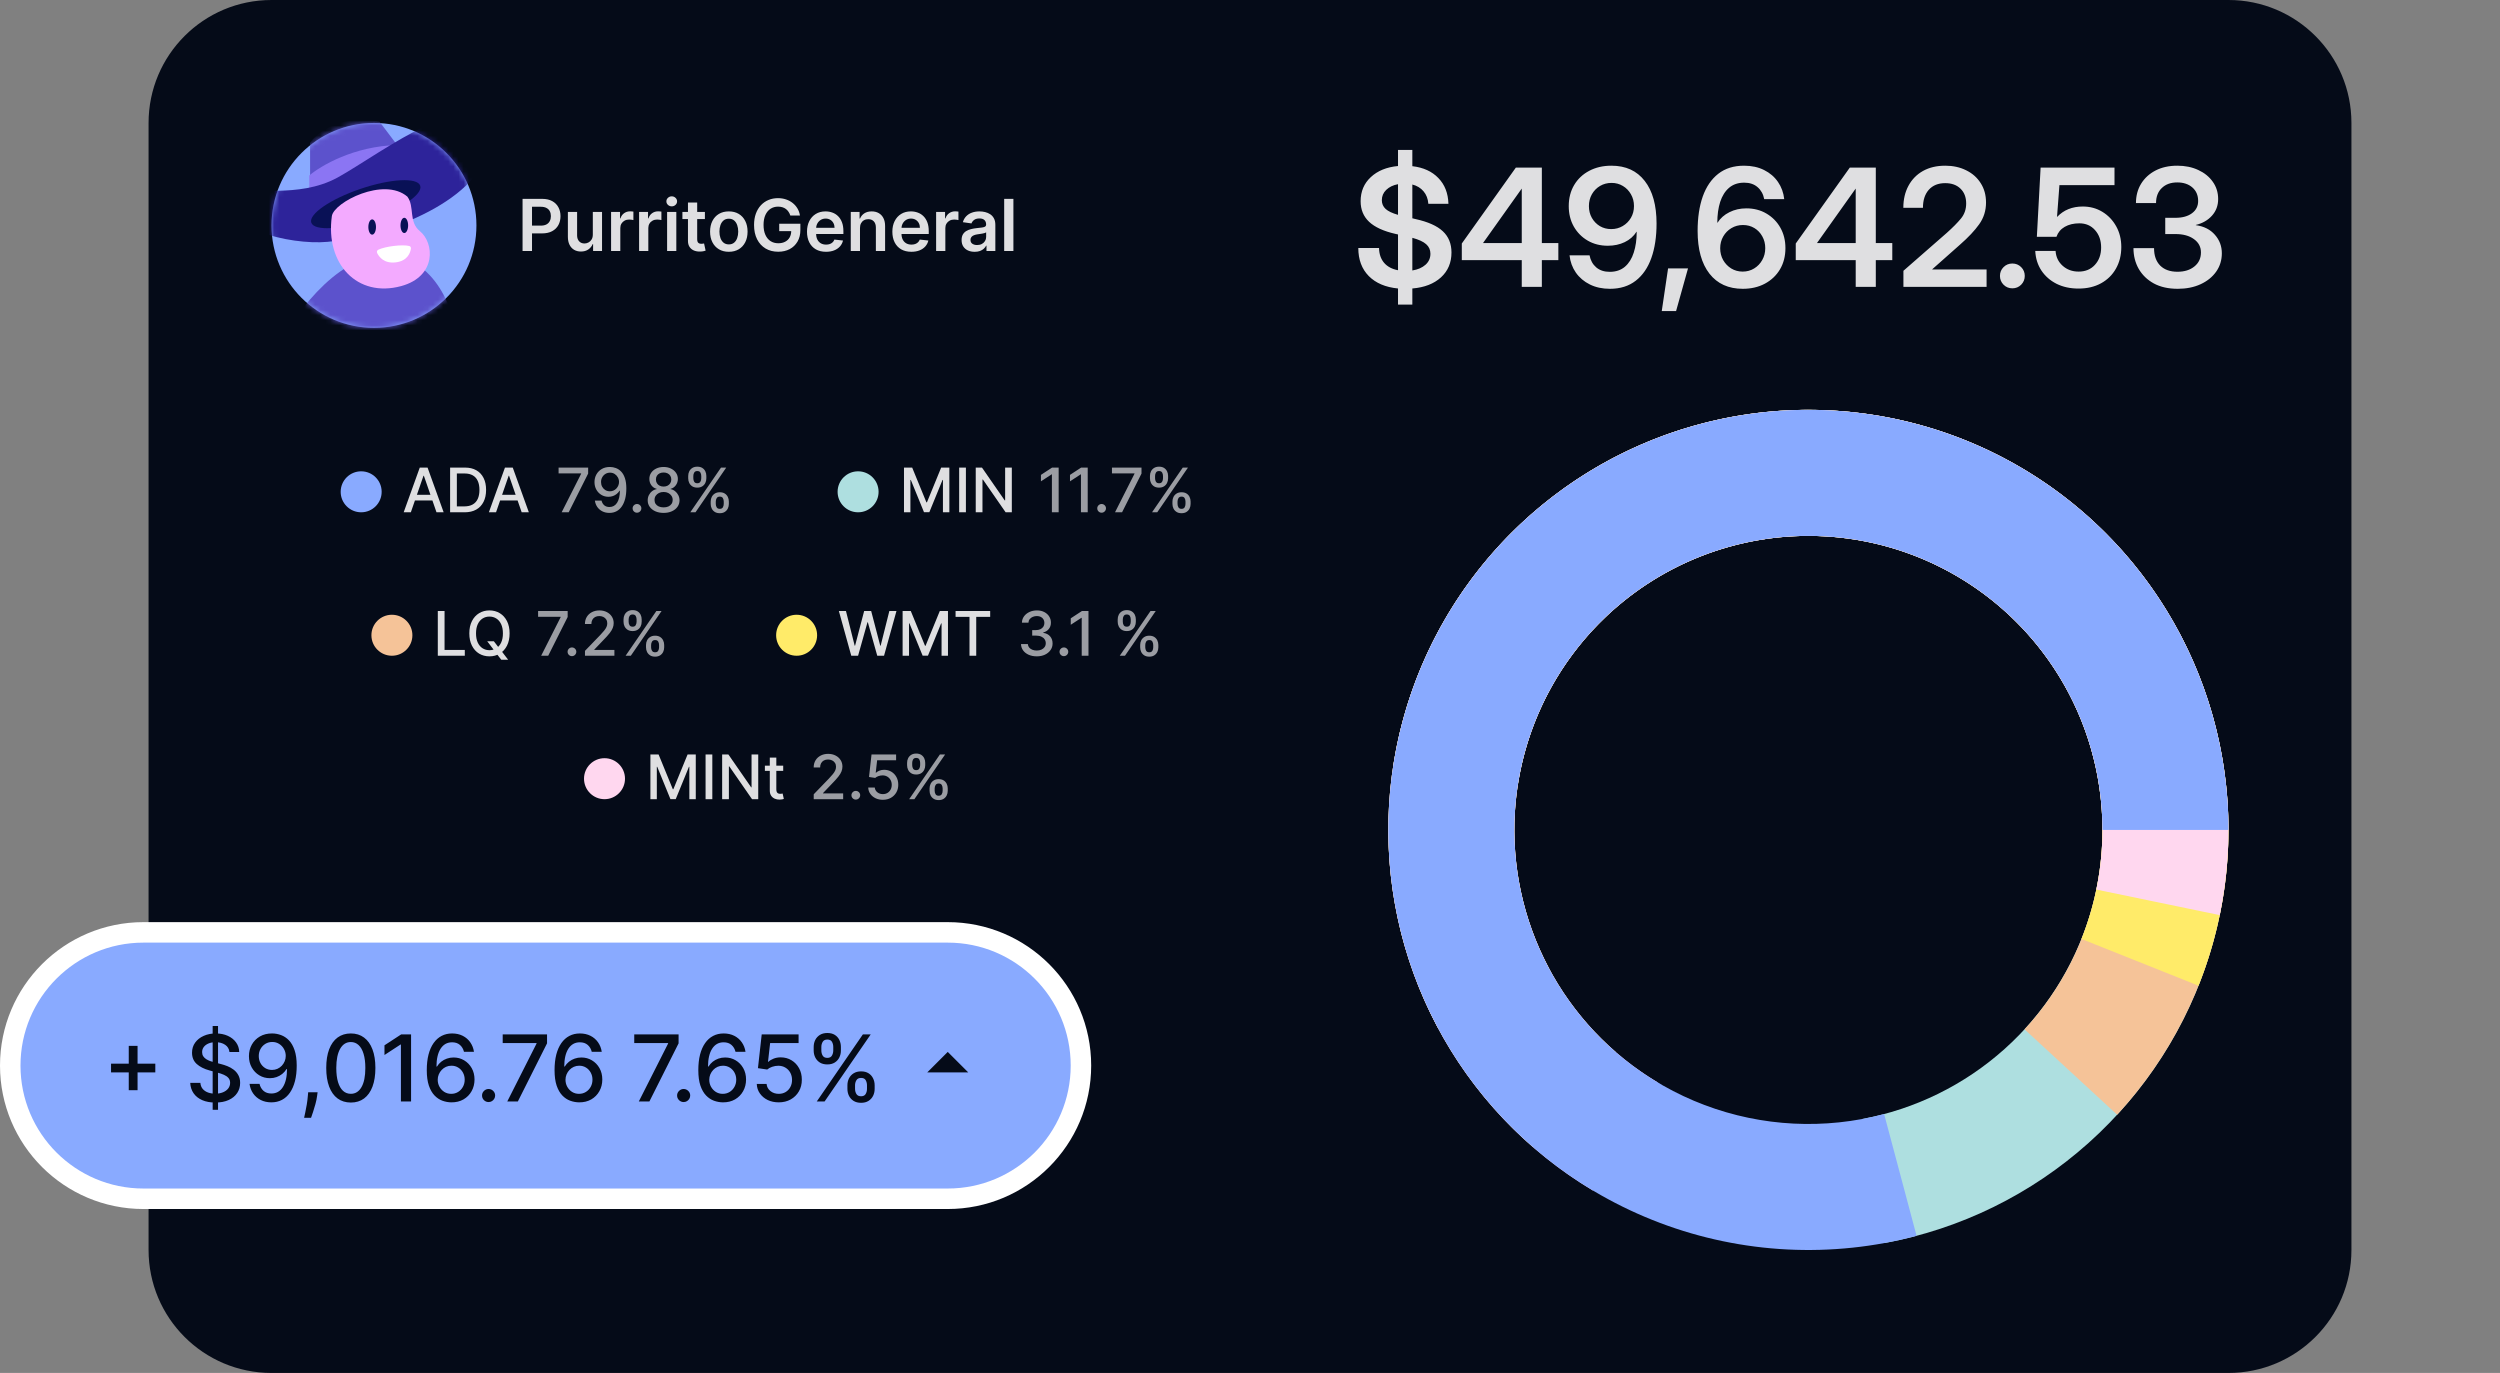 <svg width="488" height="268" viewBox="0 0 488 268" fill="none" xmlns="http://www.w3.org/2000/svg">
<rect x="0" y="0" width="488" height="268" fill="#808080" stroke="none"/>
<path d="M29 24C29 10.745 39.745 0 53 0H435C448.255 0 459 10.745 459 24V244C459 257.255 448.255 268 435 268H53C39.745 268 29 257.255 29 244V24Z" fill="#050B18"/>
<circle cx="73" cy="44" r="20" fill="#89AAFF"/>
<mask id="mask0_1230_6292" style="mask-type:alpha" maskUnits="userSpaceOnUse" x="53" y="24" width="40" height="40">
<circle cx="73" cy="44" r="20" fill="#89AAFF"/>
</mask>
<g mask="url(#mask0_1230_6292)">
<path d="M60.529 27.845V38.98L80.608 32.407L74.063 23.724C66.622 22.233 61.94 25.85 60.529 27.845Z" fill="#5C52CC"/>
<path d="M60.373 34.258V36.862L79.118 31.016L77.552 28.314C69.133 28.51 62.591 32.359 60.373 34.258Z" fill="#8B75F3"/>
<path d="M46.9 38.557C42.098 44.279 56.51 47.913 63.93 47.207C77.61 45.905 95.666 37.596 95.187 27.506C94.558 14.272 74.053 30.183 65.914 34.645C58.001 38.983 49.089 35.949 46.9 38.557Z" fill="#2D239A"/>
<path d="M76.053 49.878C64.989 49.017 55.982 64.72 55.982 64.72C65.886 71.939 79.88 71.205 89.127 64.72C89.127 64.72 86.814 50.714 76.053 49.878Z" fill="#5C52CC"/>
<ellipse cx="71.394" cy="39.857" rx="11.228" ry="3.162" transform="rotate(-18.745 71.394 39.857)" fill="#091156"/>
<path d="M79.517 38.382C74.949 34.466 65.155 39.48 64.778 42.19C63.483 51.512 69.736 58.172 78.297 55.848C85.283 53.951 84.775 47.393 81.959 45.117C79.706 43.296 80.977 40.332 79.517 38.382Z" fill="#F3AAFF"/>
</g>
<ellipse cx="72.647" cy="44.314" rx="0.745" ry="1.49" fill="#091156"/>
<ellipse cx="78.921" cy="44" rx="0.745" ry="1.49" fill="#091156"/>
<path d="M79.902 48.024C78.62 47.672 75.183 48.087 73.833 48.752C73.59 48.872 73.505 49.155 73.624 49.399C73.973 50.115 74.951 51.493 77.247 51.213C79.62 50.924 80.109 49.264 80.208 48.522C80.239 48.297 80.121 48.084 79.902 48.024Z" fill="white"/>
<path d="M102.004 49V38.818H105.822C106.605 38.818 107.261 38.964 107.791 39.256C108.325 39.547 108.728 39.948 108.999 40.459C109.274 40.966 109.412 41.543 109.412 42.189C109.412 42.842 109.274 43.422 108.999 43.929C108.724 44.436 108.318 44.836 107.781 45.127C107.244 45.416 106.583 45.56 105.798 45.56H103.267V44.043H105.549C106.006 44.043 106.381 43.964 106.673 43.805C106.964 43.646 107.18 43.427 107.319 43.148C107.461 42.87 107.533 42.55 107.533 42.189C107.533 41.828 107.461 41.51 107.319 41.234C107.18 40.959 106.963 40.745 106.668 40.593C106.376 40.437 106 40.359 105.539 40.359H103.849V49H102.004ZM115.718 45.788V41.364H117.517V49H115.772V47.643H115.693C115.52 48.07 115.237 48.42 114.843 48.692C114.452 48.964 113.969 49.099 113.396 49.099C112.895 49.099 112.453 48.988 112.069 48.766C111.687 48.541 111.389 48.215 111.174 47.787C110.958 47.356 110.85 46.836 110.85 46.226V41.364H112.65V45.947C112.65 46.431 112.783 46.816 113.048 47.101C113.313 47.386 113.661 47.528 114.092 47.528C114.357 47.528 114.614 47.464 114.863 47.334C115.111 47.205 115.315 47.013 115.474 46.758C115.636 46.499 115.718 46.176 115.718 45.788ZM119.284 49V41.364H121.029V42.636H121.109C121.248 42.196 121.486 41.856 121.825 41.617C122.166 41.375 122.555 41.254 122.993 41.254C123.092 41.254 123.203 41.259 123.326 41.269C123.452 41.276 123.556 41.287 123.639 41.304V42.959C123.563 42.933 123.442 42.91 123.276 42.89C123.114 42.867 122.956 42.855 122.804 42.855C122.476 42.855 122.181 42.926 121.919 43.069C121.66 43.208 121.457 43.402 121.307 43.651C121.158 43.899 121.084 44.186 121.084 44.511V49H119.284ZM124.751 49V41.364H126.496V42.636H126.575C126.715 42.196 126.953 41.856 127.291 41.617C127.633 41.375 128.022 41.254 128.46 41.254C128.559 41.254 128.67 41.259 128.793 41.269C128.919 41.276 129.023 41.287 129.106 41.304V42.959C129.03 42.933 128.909 42.91 128.743 42.89C128.581 42.867 128.423 42.855 128.271 42.855C127.943 42.855 127.648 42.926 127.386 43.069C127.127 43.208 126.923 43.402 126.774 43.651C126.625 43.899 126.551 44.186 126.551 44.511V49H124.751ZM130.218 49V41.364H132.017V49H130.218ZM131.122 40.28C130.837 40.28 130.592 40.185 130.387 39.996C130.181 39.804 130.078 39.574 130.078 39.305C130.078 39.034 130.181 38.803 130.387 38.614C130.592 38.422 130.837 38.326 131.122 38.326C131.411 38.326 131.656 38.422 131.858 38.614C132.064 38.803 132.166 39.034 132.166 39.305C132.166 39.574 132.064 39.804 131.858 39.996C131.656 40.185 131.411 40.28 131.122 40.28ZM137.597 41.364V42.756H133.207V41.364H137.597ZM134.291 39.534H136.091V46.703C136.091 46.945 136.127 47.131 136.2 47.26C136.276 47.386 136.376 47.472 136.499 47.519C136.621 47.565 136.757 47.588 136.906 47.588C137.019 47.588 137.122 47.58 137.214 47.563C137.311 47.547 137.383 47.532 137.433 47.519L137.736 48.925C137.64 48.959 137.503 48.995 137.324 49.035C137.148 49.075 136.933 49.098 136.677 49.104C136.227 49.118 135.821 49.05 135.459 48.901C135.098 48.748 134.811 48.513 134.599 48.195C134.391 47.876 134.288 47.479 134.291 47.001V39.534ZM142.267 49.149C141.522 49.149 140.875 48.985 140.328 48.657C139.782 48.329 139.357 47.87 139.056 47.28C138.757 46.69 138.608 46.001 138.608 45.212C138.608 44.423 138.757 43.732 139.056 43.139C139.357 42.545 139.782 42.084 140.328 41.756C140.875 41.428 141.522 41.264 142.267 41.264C143.013 41.264 143.659 41.428 144.206 41.756C144.753 42.084 145.176 42.545 145.474 43.139C145.776 43.732 145.926 44.423 145.926 45.212C145.926 46.001 145.776 46.69 145.474 47.28C145.176 47.87 144.753 48.329 144.206 48.657C143.659 48.985 143.013 49.149 142.267 49.149ZM142.277 47.707C142.682 47.707 143.02 47.596 143.291 47.374C143.563 47.149 143.765 46.847 143.898 46.469C144.034 46.092 144.102 45.671 144.102 45.207C144.102 44.739 144.034 44.317 143.898 43.939C143.765 43.558 143.563 43.255 143.291 43.029C143.02 42.804 142.682 42.691 142.277 42.691C141.863 42.691 141.518 42.804 141.243 43.029C140.971 43.255 140.768 43.558 140.632 43.939C140.499 44.317 140.433 44.739 140.433 45.207C140.433 45.671 140.499 46.092 140.632 46.469C140.768 46.847 140.971 47.149 141.243 47.374C141.518 47.596 141.863 47.707 142.277 47.707ZM154.27 42.07C154.188 41.801 154.073 41.561 153.927 41.349C153.785 41.133 153.613 40.949 153.41 40.797C153.212 40.644 152.983 40.53 152.724 40.454C152.466 40.374 152.184 40.334 151.879 40.334C151.332 40.334 150.845 40.472 150.418 40.747C149.99 41.022 149.654 41.427 149.408 41.96C149.166 42.49 149.045 43.137 149.045 43.899C149.045 44.668 149.166 45.319 149.408 45.853C149.65 46.387 149.987 46.793 150.418 47.071C150.848 47.346 151.349 47.484 151.919 47.484C152.436 47.484 152.883 47.384 153.261 47.185C153.642 46.986 153.936 46.705 154.141 46.34C154.347 45.972 154.449 45.541 154.449 45.048L154.867 45.112H152.103V43.67H156.234V44.894C156.234 45.765 156.049 46.519 155.677 47.156C155.306 47.792 154.796 48.282 154.146 48.627C153.497 48.968 152.751 49.139 151.909 49.139C150.971 49.139 150.147 48.929 149.438 48.508C148.732 48.084 148.18 47.482 147.783 46.703C147.388 45.921 147.191 44.993 147.191 43.919C147.191 43.097 147.307 42.363 147.539 41.717C147.774 41.07 148.102 40.522 148.523 40.071C148.944 39.617 149.438 39.272 150.005 39.037C150.572 38.798 151.188 38.679 151.854 38.679C152.418 38.679 152.943 38.762 153.43 38.928C153.918 39.09 154.35 39.322 154.728 39.624C155.109 39.925 155.422 40.283 155.668 40.697C155.913 41.112 156.074 41.569 156.15 42.07H154.27ZM161.235 49.149C160.469 49.149 159.808 48.99 159.251 48.672C158.698 48.35 158.272 47.896 157.974 47.31C157.675 46.72 157.526 46.025 157.526 45.227C157.526 44.441 157.675 43.752 157.974 43.158C158.275 42.562 158.696 42.098 159.236 41.766C159.777 41.432 160.411 41.264 161.14 41.264C161.611 41.264 162.055 41.34 162.473 41.493C162.894 41.642 163.265 41.874 163.587 42.189C163.911 42.504 164.167 42.905 164.352 43.392C164.538 43.876 164.631 44.453 164.631 45.122V45.674H158.371V44.461H162.905C162.902 44.116 162.828 43.81 162.682 43.541C162.536 43.269 162.332 43.056 162.07 42.9C161.812 42.744 161.51 42.666 161.165 42.666C160.797 42.666 160.474 42.756 160.196 42.935C159.917 43.11 159.7 43.342 159.545 43.631C159.392 43.916 159.314 44.229 159.311 44.57V45.629C159.311 46.073 159.392 46.455 159.555 46.773C159.717 47.088 159.944 47.33 160.236 47.499C160.527 47.664 160.869 47.747 161.26 47.747C161.522 47.747 161.759 47.711 161.971 47.638C162.183 47.562 162.367 47.45 162.523 47.305C162.678 47.159 162.796 46.978 162.876 46.763L164.556 46.952C164.45 47.396 164.248 47.784 163.949 48.115C163.654 48.443 163.277 48.698 162.816 48.881C162.355 49.06 161.828 49.149 161.235 49.149ZM167.869 44.526V49H166.069V41.364H167.789V42.661H167.879C168.054 42.234 168.334 41.894 168.719 41.642C169.107 41.39 169.586 41.264 170.156 41.264C170.683 41.264 171.142 41.377 171.533 41.602C171.927 41.828 172.232 42.154 172.448 42.582C172.666 43.009 172.774 43.528 172.771 44.138V49H170.971V44.416C170.971 43.906 170.839 43.506 170.573 43.218C170.312 42.93 169.949 42.785 169.485 42.785C169.17 42.785 168.89 42.855 168.644 42.994C168.402 43.13 168.212 43.327 168.073 43.586C167.937 43.844 167.869 44.158 167.869 44.526ZM177.897 49.149C177.131 49.149 176.47 48.99 175.913 48.672C175.36 48.35 174.934 47.896 174.636 47.31C174.337 46.72 174.188 46.025 174.188 45.227C174.188 44.441 174.337 43.752 174.636 43.158C174.937 42.562 175.358 42.098 175.898 41.766C176.439 41.432 177.073 41.264 177.803 41.264C178.273 41.264 178.717 41.34 179.135 41.493C179.556 41.642 179.927 41.874 180.249 42.189C180.573 42.504 180.829 42.905 181.014 43.392C181.2 43.876 181.293 44.453 181.293 45.122V45.674H175.033V44.461H179.567C179.564 44.116 179.49 43.81 179.344 43.541C179.198 43.269 178.994 43.056 178.732 42.9C178.474 42.744 178.172 42.666 177.827 42.666C177.46 42.666 177.136 42.756 176.858 42.935C176.58 43.11 176.362 43.342 176.207 43.631C176.054 43.916 175.976 44.229 175.973 44.57V45.629C175.973 46.073 176.054 46.455 176.217 46.773C176.379 47.088 176.606 47.33 176.898 47.499C177.189 47.664 177.531 47.747 177.922 47.747C178.184 47.747 178.421 47.711 178.633 47.638C178.845 47.562 179.029 47.45 179.185 47.305C179.34 47.159 179.458 46.978 179.538 46.763L181.218 46.952C181.112 47.396 180.91 47.784 180.612 48.115C180.317 48.443 179.939 48.698 179.478 48.881C179.017 49.06 178.49 49.149 177.897 49.149ZM182.731 49V41.364H184.476V42.636H184.556C184.695 42.196 184.934 41.856 185.272 41.617C185.613 41.375 186.002 41.254 186.44 41.254C186.539 41.254 186.65 41.259 186.773 41.269C186.899 41.276 187.003 41.287 187.086 41.304V42.959C187.01 42.933 186.889 42.91 186.723 42.89C186.561 42.867 186.404 42.855 186.251 42.855C185.923 42.855 185.628 42.926 185.366 43.069C185.108 43.208 184.904 43.402 184.755 43.651C184.605 43.899 184.531 44.186 184.531 44.511V49H182.731ZM190.259 49.154C189.775 49.154 189.339 49.068 188.951 48.896C188.567 48.72 188.262 48.461 188.036 48.12C187.814 47.779 187.703 47.358 187.703 46.857C187.703 46.426 187.783 46.07 187.942 45.788C188.101 45.507 188.318 45.281 188.593 45.112C188.868 44.943 189.178 44.816 189.523 44.729C189.871 44.64 190.231 44.575 190.602 44.535C191.049 44.489 191.412 44.448 191.691 44.411C191.969 44.371 192.171 44.312 192.297 44.232C192.426 44.149 192.491 44.022 192.491 43.849V43.82C192.491 43.445 192.38 43.155 192.158 42.95C191.936 42.744 191.616 42.641 191.198 42.641C190.758 42.641 190.408 42.737 190.149 42.93C189.894 43.122 189.722 43.349 189.632 43.611L187.952 43.372C188.084 42.908 188.303 42.52 188.608 42.209C188.913 41.894 189.286 41.659 189.727 41.503C190.168 41.344 190.655 41.264 191.188 41.264C191.556 41.264 191.923 41.307 192.287 41.394C192.652 41.48 192.985 41.622 193.286 41.821C193.588 42.017 193.83 42.283 194.012 42.621C194.198 42.959 194.291 43.382 194.291 43.889V49H192.561V47.951H192.501C192.391 48.163 192.237 48.362 192.039 48.548C191.843 48.73 191.596 48.877 191.298 48.99C191.003 49.099 190.656 49.154 190.259 49.154ZM190.726 47.832C191.087 47.832 191.4 47.76 191.666 47.618C191.931 47.472 192.135 47.28 192.277 47.041C192.423 46.803 192.496 46.542 192.496 46.261V45.361C192.44 45.407 192.343 45.45 192.208 45.49C192.075 45.53 191.926 45.565 191.76 45.594C191.594 45.624 191.43 45.651 191.268 45.674C191.106 45.697 190.965 45.717 190.845 45.734C190.577 45.77 190.337 45.83 190.124 45.913C189.912 45.995 189.745 46.111 189.622 46.261C189.5 46.407 189.438 46.595 189.438 46.827C189.438 47.159 189.559 47.409 189.801 47.578C190.043 47.747 190.351 47.832 190.726 47.832ZM197.816 38.818V49H196.016V38.818H197.816Z" fill="white" fill-opacity="0.87"/>
<path d="M272.891 59.453V56.312C270.453 56.073 268.552 55.266 267.188 53.891C265.823 52.505 265.141 50.677 265.141 48.406H269.188C269.208 49.583 269.536 50.547 270.172 51.297C270.818 52.047 271.724 52.531 272.891 52.75V45.766L272.391 45.656C270.068 45.125 268.354 44.339 267.25 43.297C266.146 42.255 265.594 40.917 265.594 39.281C265.594 37.375 266.255 35.807 267.578 34.578C268.901 33.339 270.672 32.615 272.891 32.406V29.266H275.688V32.438C277.833 32.688 279.526 33.458 280.766 34.75C282.016 36.031 282.672 37.708 282.734 39.781H278.812C278.74 38.802 278.427 37.99 277.875 37.344C277.333 36.698 276.604 36.255 275.688 36.016V42.609L276.328 42.766C278.745 43.297 280.516 44.089 281.641 45.141C282.766 46.193 283.328 47.573 283.328 49.281C283.328 51.271 282.646 52.891 281.281 54.141C279.917 55.391 278.052 56.115 275.688 56.312V59.453H272.891ZM275.688 52.797C276.771 52.62 277.63 52.245 278.266 51.672C278.901 51.099 279.219 50.385 279.219 49.531C279.219 48.781 278.943 48.161 278.391 47.672C277.849 47.182 276.948 46.766 275.688 46.422V52.797ZM272.891 41.938V35.953C271.943 36.13 271.177 36.5 270.594 37.062C270.021 37.615 269.734 38.286 269.734 39.078C269.734 39.755 269.979 40.323 270.469 40.781C270.958 41.229 271.766 41.615 272.891 41.938ZM285.344 50.781V47.531L295.891 32.719H300.969V47.453H304.188V50.781H300.969V56H297.047V50.781H285.344ZM297.047 47.453V36.828H297.031L289.5 47.422V47.453H297.047ZM314.266 56.375C312.786 56.375 311.479 56.094 310.344 55.531C309.208 54.969 308.297 54.198 307.609 53.219C306.922 52.229 306.51 51.104 306.375 49.844H310.281C310.469 50.823 310.901 51.604 311.578 52.188C312.266 52.771 313.146 53.062 314.219 53.062C315.406 53.062 316.391 52.734 317.172 52.078C317.953 51.411 318.531 50.49 318.906 49.312C319.292 48.135 319.484 46.776 319.484 45.234H319.453C318.891 46.12 318.12 46.797 317.141 47.266C316.161 47.734 315.062 47.969 313.844 47.969C312.375 47.969 311.068 47.635 309.922 46.969C308.776 46.302 307.87 45.385 307.203 44.219C306.547 43.052 306.219 41.724 306.219 40.234C306.219 38.672 306.573 37.297 307.281 36.109C307.99 34.922 308.969 34 310.219 33.344C311.479 32.677 312.922 32.344 314.547 32.344C317.349 32.344 319.516 33.333 321.047 35.312C322.589 37.281 323.359 40.057 323.359 43.641C323.359 46.214 323.021 48.453 322.344 50.359C321.667 52.266 320.651 53.745 319.297 54.797C317.943 55.849 316.266 56.375 314.266 56.375ZM314.516 44.719C315.339 44.719 316.083 44.521 316.75 44.125C317.427 43.729 317.964 43.193 318.359 42.516C318.755 41.839 318.953 41.073 318.953 40.219C318.953 39.365 318.755 38.599 318.359 37.922C317.974 37.234 317.448 36.693 316.781 36.297C316.125 35.901 315.391 35.703 314.578 35.703C313.745 35.703 312.995 35.901 312.328 36.297C311.661 36.693 311.13 37.234 310.734 37.922C310.349 38.609 310.156 39.38 310.156 40.234C310.156 41.089 310.349 41.854 310.734 42.531C311.12 43.208 311.641 43.745 312.297 44.141C312.953 44.526 313.693 44.719 314.516 44.719ZM324.375 60.719L325.609 52.391H329.5L327.172 60.719H324.375ZM340.188 56.375C337.396 56.375 335.229 55.391 333.688 53.422C332.146 51.443 331.375 48.661 331.375 45.078C331.375 42.505 331.708 40.266 332.375 38.359C333.052 36.453 334.062 34.974 335.406 33.922C336.75 32.87 338.427 32.344 340.438 32.344C341.917 32.344 343.219 32.625 344.344 33.188C345.479 33.75 346.385 34.526 347.062 35.516C347.74 36.495 348.146 37.615 348.281 38.875H344.375C344.188 37.896 343.755 37.115 343.078 36.531C342.411 35.948 341.542 35.656 340.469 35.656C339.281 35.656 338.297 35.99 337.516 36.656C336.745 37.312 336.167 38.229 335.781 39.406C335.406 40.583 335.219 41.943 335.219 43.484H335.25C335.812 42.599 336.589 41.911 337.578 41.422C338.568 40.922 339.672 40.672 340.891 40.672C342.359 40.672 343.667 41.01 344.812 41.688C345.969 42.365 346.875 43.286 347.531 44.453C348.188 45.62 348.516 46.948 348.516 48.438C348.516 50 348.161 51.38 347.453 52.578C346.745 53.766 345.76 54.698 344.5 55.375C343.25 56.042 341.812 56.375 340.188 56.375ZM340.172 53.016C340.995 53.016 341.74 52.812 342.406 52.406C343.073 52 343.599 51.453 343.984 50.766C344.38 50.078 344.578 49.302 344.578 48.438C344.578 47.583 344.385 46.818 344 46.141C343.625 45.453 343.109 44.911 342.453 44.516C341.797 44.12 341.052 43.922 340.219 43.922C339.396 43.922 338.646 44.125 337.969 44.531C337.302 44.927 336.771 45.469 336.375 46.156C335.979 46.844 335.781 47.609 335.781 48.453C335.781 49.307 335.974 50.078 336.359 50.766C336.755 51.453 337.281 52 337.938 52.406C338.604 52.812 339.349 53.016 340.172 53.016ZM350.531 50.781V47.531L361.078 32.719H366.156V47.453H369.375V50.781H366.156V56H362.234V50.781H350.531ZM362.234 47.453V36.828H362.219L354.688 47.422V47.453H362.234ZM371.547 56V52.859L380 45.469C381.177 44.417 382.104 43.479 382.781 42.656C383.458 41.833 383.797 40.854 383.797 39.719C383.797 38.5 383.427 37.536 382.688 36.828C381.958 36.109 380.964 35.75 379.703 35.75C378.339 35.75 377.271 36.182 376.5 37.047C375.74 37.901 375.359 39.073 375.359 40.562H371.531C371.531 38.927 371.865 37.495 372.531 36.266C373.198 35.026 374.141 34.062 375.359 33.375C376.589 32.688 378.036 32.344 379.703 32.344C381.245 32.344 382.615 32.646 383.812 33.25C385.021 33.844 385.964 34.682 386.641 35.766C387.328 36.839 387.672 38.094 387.672 39.531C387.672 41.115 387.229 42.526 386.344 43.766C385.469 45.005 384.203 46.349 382.547 47.797L377.172 52.562V52.594H387.781V56H371.547ZM392.812 56.281C392.135 56.281 391.562 56.047 391.094 55.578C390.625 55.099 390.391 54.526 390.391 53.859C390.391 53.182 390.625 52.609 391.094 52.141C391.562 51.672 392.135 51.438 392.812 51.438C393.49 51.438 394.062 51.672 394.531 52.141C395 52.609 395.234 53.182 395.234 53.859C395.234 54.526 395 55.099 394.531 55.578C394.062 56.047 393.49 56.281 392.812 56.281ZM405.734 56.328C404.13 56.328 402.703 56.021 401.453 55.406C400.214 54.781 399.224 53.917 398.484 52.812C397.755 51.708 397.354 50.432 397.281 48.984H401.25C401.323 50.151 401.781 51.115 402.625 51.875C403.469 52.635 404.51 53.016 405.75 53.016C407.062 53.016 408.12 52.578 408.922 51.703C409.734 50.818 410.141 49.688 410.141 48.312C410.141 46.938 409.745 45.807 408.953 44.922C408.172 44.036 407.151 43.594 405.891 43.594C404.776 43.594 403.823 43.823 403.031 44.281C402.25 44.729 401.714 45.375 401.422 46.219H397.594L398.328 32.719H412.75V36.141H402L401.531 42.328H401.562C402.844 40.984 404.51 40.312 406.562 40.312C407.969 40.312 409.24 40.656 410.375 41.344C411.51 42.031 412.411 42.974 413.078 44.172C413.745 45.359 414.078 46.708 414.078 48.219C414.078 49.802 413.729 51.208 413.031 52.438C412.344 53.656 411.375 54.609 410.125 55.297C408.875 55.984 407.411 56.328 405.734 56.328ZM425.094 56.375C423.271 56.375 421.714 56.026 420.422 55.328C419.141 54.62 418.156 53.667 417.469 52.469C416.792 51.271 416.453 49.927 416.453 48.438H420.469C420.469 49.896 420.87 51.031 421.672 51.844C422.484 52.646 423.609 53.047 425.047 53.047C426.401 53.047 427.5 52.703 428.344 52.016C429.198 51.328 429.625 50.411 429.625 49.266C429.625 48.193 429.167 47.328 428.25 46.672C427.344 46.016 426.146 45.688 424.656 45.688H422.656V42.516H424.656C426 42.516 427.073 42.219 427.875 41.625C428.677 41.031 429.078 40.234 429.078 39.234C429.078 38.13 428.703 37.25 427.953 36.594C427.203 35.938 426.219 35.609 425 35.609C423.74 35.609 422.734 35.974 421.984 36.703C421.234 37.422 420.859 38.401 420.859 39.641H416.938C416.938 38.224 417.271 36.969 417.938 35.875C418.615 34.771 419.557 33.906 420.766 33.281C421.974 32.656 423.391 32.344 425.016 32.344C426.547 32.344 427.911 32.625 429.109 33.188C430.307 33.74 431.25 34.505 431.938 35.484C432.635 36.464 432.984 37.589 432.984 38.859C432.984 40.12 432.583 41.198 431.781 42.094C430.979 42.99 429.927 43.594 428.625 43.906V43.953C430.208 44.172 431.448 44.797 432.344 45.828C433.25 46.849 433.703 48.052 433.703 49.438C433.703 50.781 433.333 51.979 432.594 53.031C431.854 54.073 430.839 54.891 429.547 55.484C428.255 56.078 426.771 56.375 425.094 56.375Z" fill="white" fill-opacity="0.87"/>
<circle cx="70.5" cy="96" r="4" fill="#89AAFF"/>
<path d="M80.196 100H78.798L81.939 91.273H83.46L86.601 100H85.203L82.736 92.858H82.668L80.196 100ZM80.43 96.582H84.965V97.69H80.43V96.582ZM90.686 100H87.861V91.273H90.776C91.631 91.273 92.365 91.447 92.979 91.797C93.593 92.144 94.063 92.642 94.39 93.293C94.719 93.94 94.884 94.717 94.884 95.624C94.884 96.533 94.718 97.314 94.385 97.967C94.056 98.621 93.579 99.124 92.954 99.476C92.329 99.825 91.573 100 90.686 100ZM89.178 98.849H90.614C91.279 98.849 91.831 98.724 92.272 98.474C92.712 98.222 93.041 97.856 93.26 97.379C93.479 96.899 93.588 96.314 93.588 95.624C93.588 94.939 93.479 94.358 93.26 93.881C93.044 93.403 92.722 93.041 92.293 92.794C91.864 92.547 91.331 92.423 90.695 92.423H89.178V98.849ZM96.825 100H95.427L98.568 91.273H100.089L103.23 100H101.832L99.365 92.858H99.296L96.825 100ZM97.059 96.582H101.593V97.69H97.059V96.582Z" fill="white" fill-opacity="0.87"/>
<path d="M109.634 100L113.443 92.466V92.402H109.037V91.273H114.807V92.44L111.01 100H109.634ZM119.074 91.153C119.463 91.156 119.846 91.227 120.224 91.367C120.602 91.506 120.943 91.733 121.247 92.048C121.554 92.364 121.798 92.79 121.98 93.327C122.164 93.861 122.258 94.526 122.261 95.321C122.261 96.085 122.184 96.766 122.031 97.362C121.877 97.956 121.657 98.457 121.37 98.867C121.086 99.276 120.741 99.587 120.335 99.8C119.929 100.013 119.471 100.119 118.963 100.119C118.443 100.119 117.981 100.017 117.578 99.812C117.174 99.608 116.846 99.325 116.593 98.965C116.341 98.601 116.183 98.183 116.12 97.712H117.42C117.505 98.087 117.679 98.391 117.94 98.624C118.204 98.854 118.545 98.969 118.963 98.969C119.602 98.969 120.1 98.69 120.458 98.133C120.816 97.574 120.997 96.793 121 95.79H120.931C120.784 96.034 120.599 96.244 120.377 96.421C120.159 96.597 119.913 96.733 119.64 96.829C119.368 96.926 119.076 96.974 118.767 96.974C118.264 96.974 117.806 96.851 117.395 96.604C116.983 96.356 116.654 96.017 116.41 95.585C116.166 95.153 116.044 94.66 116.044 94.106C116.044 93.555 116.169 93.055 116.419 92.606C116.672 92.158 117.024 91.803 117.475 91.541C117.93 91.277 118.463 91.148 119.074 91.153ZM119.078 92.261C118.745 92.261 118.446 92.344 118.179 92.508C117.914 92.671 117.706 92.891 117.552 93.169C117.399 93.445 117.322 93.751 117.322 94.09C117.322 94.428 117.396 94.734 117.544 95.01C117.694 95.283 117.899 95.5 118.157 95.662C118.419 95.821 118.717 95.901 119.052 95.901C119.302 95.901 119.535 95.852 119.751 95.756C119.967 95.659 120.156 95.526 120.318 95.355C120.48 95.182 120.606 94.986 120.697 94.767C120.788 94.548 120.833 94.318 120.833 94.077C120.833 93.756 120.757 93.457 120.603 93.182C120.453 92.906 120.245 92.685 119.981 92.517C119.717 92.347 119.416 92.261 119.078 92.261ZM124.341 100.081C124.108 100.081 123.907 99.999 123.74 99.834C123.572 99.666 123.488 99.465 123.488 99.229C123.488 98.996 123.572 98.797 123.74 98.632C123.907 98.465 124.108 98.381 124.341 98.381C124.574 98.381 124.774 98.465 124.941 98.632C125.109 98.797 125.193 98.996 125.193 99.229C125.193 99.385 125.153 99.528 125.074 99.659C124.997 99.787 124.895 99.889 124.767 99.966C124.639 100.043 124.497 100.081 124.341 100.081ZM129.538 100.119C128.928 100.119 128.388 100.014 127.919 99.804C127.453 99.594 127.088 99.304 126.824 98.935C126.56 98.565 126.429 98.145 126.432 97.673C126.429 97.304 126.504 96.965 126.658 96.655C126.814 96.342 127.026 96.082 127.293 95.875C127.56 95.665 127.858 95.531 128.188 95.474V95.423C127.753 95.318 127.405 95.085 127.143 94.724C126.882 94.364 126.753 93.949 126.756 93.48C126.753 93.034 126.871 92.636 127.109 92.287C127.351 91.935 127.682 91.658 128.102 91.456C128.523 91.254 129.001 91.153 129.538 91.153C130.07 91.153 130.544 91.256 130.962 91.46C131.382 91.662 131.713 91.939 131.955 92.291C132.196 92.641 132.318 93.037 132.321 93.48C132.318 93.949 132.185 94.364 131.92 94.724C131.656 95.085 131.313 95.318 130.889 95.423V95.474C131.216 95.531 131.51 95.665 131.771 95.875C132.036 96.082 132.246 96.342 132.402 96.655C132.561 96.965 132.642 97.304 132.645 97.673C132.642 98.145 132.509 98.565 132.244 98.935C131.98 99.304 131.614 99.594 131.145 99.804C130.679 100.014 130.143 100.119 129.538 100.119ZM129.538 99.041C129.899 99.041 130.212 98.981 130.476 98.862C130.74 98.74 130.945 98.571 131.089 98.355C131.234 98.136 131.308 97.881 131.311 97.588C131.308 97.284 131.229 97.016 131.072 96.783C130.919 96.55 130.71 96.367 130.446 96.233C130.182 96.099 129.879 96.033 129.538 96.033C129.195 96.033 128.889 96.099 128.622 96.233C128.355 96.367 128.145 96.55 127.991 96.783C127.838 97.016 127.763 97.284 127.766 97.588C127.763 97.881 127.832 98.136 127.974 98.355C128.119 98.571 128.325 98.74 128.592 98.862C128.859 98.981 129.175 99.041 129.538 99.041ZM129.538 94.98C129.828 94.98 130.085 94.922 130.31 94.805C130.534 94.689 130.71 94.527 130.838 94.32C130.969 94.112 131.036 93.869 131.038 93.591C131.036 93.318 130.97 93.079 130.842 92.875C130.717 92.671 130.543 92.513 130.318 92.402C130.094 92.288 129.834 92.231 129.538 92.231C129.237 92.231 128.973 92.288 128.746 92.402C128.521 92.513 128.347 92.671 128.222 92.875C128.097 93.079 128.036 93.318 128.038 93.591C128.036 93.869 128.098 94.112 128.226 94.32C128.354 94.527 128.53 94.689 128.754 94.805C128.982 94.922 129.243 94.98 129.538 94.98ZM138.727 98.364V97.903C138.727 97.574 138.795 97.273 138.931 97C139.071 96.724 139.272 96.504 139.537 96.34C139.804 96.172 140.126 96.088 140.504 96.088C140.89 96.088 141.214 96.171 141.475 96.335C141.737 96.5 141.934 96.72 142.068 96.996C142.204 97.271 142.272 97.574 142.272 97.903V98.364C142.272 98.693 142.204 98.996 142.068 99.271C141.931 99.544 141.731 99.764 141.467 99.932C141.206 100.097 140.885 100.179 140.504 100.179C140.12 100.179 139.797 100.097 139.532 99.932C139.268 99.764 139.068 99.544 138.931 99.271C138.795 98.996 138.727 98.693 138.727 98.364ZM139.72 97.903V98.364C139.72 98.608 139.778 98.829 139.895 99.028C140.011 99.227 140.214 99.327 140.504 99.327C140.791 99.327 140.991 99.227 141.105 99.028C141.218 98.829 141.275 98.608 141.275 98.364V97.903C141.275 97.659 141.22 97.438 141.109 97.239C141.001 97.04 140.799 96.94 140.504 96.94C140.22 96.94 140.018 97.04 139.899 97.239C139.779 97.438 139.72 97.659 139.72 97.903ZM134.338 93.369V92.909C134.338 92.579 134.406 92.277 134.542 92.001C134.681 91.726 134.883 91.506 135.147 91.341C135.414 91.176 135.737 91.094 136.115 91.094C136.501 91.094 136.825 91.176 137.086 91.341C137.348 91.506 137.545 91.726 137.679 92.001C137.812 92.277 137.879 92.579 137.879 92.909V93.369C137.879 93.699 137.811 94.001 137.674 94.277C137.541 94.55 137.342 94.77 137.078 94.938C136.816 95.102 136.495 95.185 136.115 95.185C135.728 95.185 135.403 95.102 135.139 94.938C134.877 94.77 134.679 94.55 134.542 94.277C134.406 94.001 134.338 93.699 134.338 93.369ZM135.335 92.909V93.369C135.335 93.614 135.392 93.835 135.505 94.034C135.622 94.233 135.825 94.332 136.115 94.332C136.399 94.332 136.598 94.233 136.711 94.034C136.828 93.835 136.886 93.614 136.886 93.369V92.909C136.886 92.665 136.831 92.443 136.72 92.244C136.609 92.046 136.407 91.946 136.115 91.946C135.831 91.946 135.629 92.046 135.51 92.244C135.393 92.443 135.335 92.665 135.335 92.909ZM134.743 100L140.743 91.273H141.761L135.761 100H134.743Z" fill="white" fill-opacity="0.6"/>
<circle cx="167.5" cy="96" r="4" fill="#AEDFE0"/>
<path d="M176.459 91.273H178.057L180.835 98.057H180.938L183.716 91.273H185.314V100H184.061V93.685H183.98L181.406 99.987H180.366L177.793 93.68H177.712V100H176.459V91.273ZM188.545 91.273V100H187.228V91.273H188.545ZM197.507 91.273V100H196.297L191.86 93.599H191.779V100H190.463V91.273H191.681L196.122 97.682H196.203V91.273H197.507Z" fill="white" fill-opacity="0.87"/>
<path d="M206.651 91.273V100H205.33V92.594H205.278L203.19 93.957V92.696L205.368 91.273H206.651ZM212.322 91.273V100H211.001V92.594H210.95L208.862 93.957V92.696L211.04 91.273H212.322ZM215.036 100.081C214.803 100.081 214.603 99.999 214.435 99.834C214.267 99.666 214.184 99.465 214.184 99.229C214.184 98.996 214.267 98.797 214.435 98.632C214.603 98.465 214.803 98.381 215.036 98.381C215.269 98.381 215.469 98.465 215.637 98.632C215.804 98.797 215.888 98.996 215.888 99.229C215.888 99.385 215.848 99.528 215.769 99.659C215.692 99.787 215.59 99.889 215.462 99.966C215.334 100.043 215.192 100.081 215.036 100.081ZM217.649 100L221.459 92.466V92.402H217.053V91.273H222.822V92.44L219.026 100H217.649ZM228.86 98.364V97.903C228.86 97.574 228.928 97.273 229.064 97C229.203 96.724 229.405 96.504 229.669 96.34C229.936 96.172 230.259 96.088 230.637 96.088C231.023 96.088 231.347 96.171 231.608 96.335C231.87 96.5 232.067 96.72 232.201 96.996C232.337 97.271 232.405 97.574 232.405 97.903V98.364C232.405 98.693 232.337 98.996 232.201 99.271C232.064 99.544 231.864 99.764 231.6 99.932C231.338 100.097 231.017 100.179 230.637 100.179C230.253 100.179 229.929 100.097 229.665 99.932C229.401 99.764 229.201 99.544 229.064 99.271C228.928 98.996 228.86 98.693 228.86 98.364ZM229.853 97.903V98.364C229.853 98.608 229.911 98.829 230.027 99.028C230.144 99.227 230.347 99.327 230.637 99.327C230.924 99.327 231.124 99.227 231.238 99.028C231.351 98.829 231.408 98.608 231.408 98.364V97.903C231.408 97.659 231.353 97.438 231.242 97.239C231.134 97.04 230.932 96.94 230.637 96.94C230.353 96.94 230.151 97.04 230.032 97.239C229.912 97.438 229.853 97.659 229.853 97.903ZM224.471 93.369V92.909C224.471 92.579 224.539 92.277 224.675 92.001C224.814 91.726 225.016 91.506 225.28 91.341C225.547 91.176 225.87 91.094 226.248 91.094C226.634 91.094 226.958 91.176 227.219 91.341C227.48 91.506 227.678 91.726 227.811 92.001C227.945 92.277 228.012 92.579 228.012 92.909V93.369C228.012 93.699 227.944 94.001 227.807 94.277C227.674 94.55 227.475 94.77 227.211 94.938C226.949 95.102 226.628 95.185 226.248 95.185C225.861 95.185 225.536 95.102 225.272 94.938C225.01 94.77 224.811 94.55 224.675 94.277C224.539 94.001 224.471 93.699 224.471 93.369ZM225.468 92.909V93.369C225.468 93.614 225.525 93.835 225.638 94.034C225.755 94.233 225.958 94.332 226.248 94.332C226.532 94.332 226.73 94.233 226.844 94.034C226.961 93.835 227.019 93.614 227.019 93.369V92.909C227.019 92.665 226.963 92.443 226.853 92.244C226.742 92.046 226.54 91.946 226.248 91.946C225.963 91.946 225.762 92.046 225.642 92.244C225.526 92.443 225.468 92.665 225.468 92.909ZM224.875 100L230.875 91.273H231.894L225.894 100H224.875Z" fill="white" fill-opacity="0.6"/>
<circle cx="76.5" cy="124" r="4" fill="#F5C398"/>
<path d="M85.459 128V119.273H86.776V126.866H90.73V128H85.459ZM95.101 125.17H96.397L97.309 126.359L97.739 126.888L99.192 128.784H97.846L96.874 127.518L96.541 127.058L95.101 125.17ZM99.473 123.636C99.473 124.568 99.303 125.369 98.962 126.04C98.621 126.707 98.154 127.222 97.56 127.582C96.969 127.94 96.297 128.119 95.544 128.119C94.789 128.119 94.114 127.94 93.52 127.582C92.929 127.222 92.463 126.706 92.123 126.036C91.782 125.365 91.611 124.565 91.611 123.636C91.611 122.705 91.782 121.905 92.123 121.237C92.463 120.567 92.929 120.053 93.52 119.695C94.114 119.334 94.789 119.153 95.544 119.153C96.297 119.153 96.969 119.334 97.56 119.695C98.154 120.053 98.621 120.567 98.962 121.237C99.303 121.905 99.473 122.705 99.473 123.636ZM98.169 123.636C98.169 122.926 98.054 122.328 97.824 121.842C97.597 121.354 97.284 120.984 96.887 120.734C96.492 120.482 96.044 120.355 95.544 120.355C95.041 120.355 94.593 120.482 94.198 120.734C93.803 120.984 93.49 121.354 93.26 121.842C93.033 122.328 92.919 122.926 92.919 123.636C92.919 124.347 93.033 124.946 93.26 125.435C93.49 125.92 93.803 126.29 94.198 126.543C94.593 126.793 95.041 126.918 95.544 126.918C96.044 126.918 96.492 126.793 96.887 126.543C97.284 126.29 97.597 125.92 97.824 125.435C98.054 124.946 98.169 124.347 98.169 123.636Z" fill="white" fill-opacity="0.87"/>
<path d="M105.634 128L109.443 120.466V120.402H105.037V119.273H110.807V120.44L107.01 128H105.634ZM111.645 128.081C111.412 128.081 111.212 127.999 111.044 127.834C110.877 127.666 110.793 127.464 110.793 127.229C110.793 126.996 110.877 126.797 111.044 126.632C111.212 126.464 111.412 126.381 111.645 126.381C111.878 126.381 112.078 126.464 112.246 126.632C112.414 126.797 112.498 126.996 112.498 127.229C112.498 127.385 112.458 127.528 112.378 127.659C112.301 127.787 112.199 127.889 112.071 127.966C111.944 128.043 111.801 128.081 111.645 128.081ZM114.187 128V127.045L117.14 123.986C117.456 123.653 117.716 123.362 117.92 123.112C118.127 122.859 118.282 122.619 118.385 122.392C118.487 122.165 118.538 121.923 118.538 121.668C118.538 121.378 118.47 121.128 118.333 120.918C118.197 120.705 118.011 120.541 117.775 120.428C117.539 120.311 117.274 120.253 116.978 120.253C116.666 120.253 116.393 120.317 116.16 120.445C115.927 120.572 115.748 120.753 115.623 120.986C115.498 121.219 115.436 121.491 115.436 121.804H114.179C114.179 121.273 114.301 120.808 114.545 120.411C114.789 120.013 115.125 119.705 115.551 119.486C115.977 119.264 116.461 119.153 117.004 119.153C117.552 119.153 118.035 119.263 118.453 119.482C118.873 119.697 119.201 119.993 119.437 120.368C119.673 120.74 119.791 121.161 119.791 121.629C119.791 121.953 119.73 122.27 119.608 122.58C119.488 122.889 119.279 123.234 118.981 123.615C118.683 123.993 118.268 124.452 117.737 124.991L116.002 126.807V126.871H119.931V128H114.187ZM126.102 126.364V125.903C126.102 125.574 126.17 125.273 126.306 125C126.446 124.724 126.647 124.504 126.912 124.339C127.179 124.172 127.501 124.088 127.879 124.088C128.265 124.088 128.589 124.17 128.85 124.335C129.112 124.5 129.309 124.72 129.443 124.996C129.579 125.271 129.647 125.574 129.647 125.903V126.364C129.647 126.693 129.579 126.996 129.443 127.271C129.306 127.544 129.106 127.764 128.842 127.932C128.581 128.097 128.26 128.179 127.879 128.179C127.495 128.179 127.172 128.097 126.907 127.932C126.643 127.764 126.443 127.544 126.306 127.271C126.17 126.996 126.102 126.693 126.102 126.364ZM127.095 125.903V126.364C127.095 126.608 127.153 126.83 127.27 127.028C127.386 127.227 127.589 127.327 127.879 127.327C128.166 127.327 128.366 127.227 128.48 127.028C128.593 126.83 128.65 126.608 128.65 126.364V125.903C128.65 125.659 128.595 125.437 128.484 125.239C128.376 125.04 128.174 124.94 127.879 124.94C127.595 124.94 127.393 125.04 127.274 125.239C127.154 125.437 127.095 125.659 127.095 125.903ZM121.713 121.369V120.909C121.713 120.58 121.781 120.277 121.917 120.001C122.056 119.726 122.258 119.506 122.522 119.341C122.789 119.176 123.112 119.094 123.49 119.094C123.876 119.094 124.2 119.176 124.461 119.341C124.723 119.506 124.92 119.726 125.054 120.001C125.187 120.277 125.254 120.58 125.254 120.909V121.369C125.254 121.699 125.186 122.001 125.049 122.277C124.916 122.55 124.717 122.77 124.453 122.938C124.191 123.102 123.87 123.185 123.49 123.185C123.103 123.185 122.778 123.102 122.514 122.938C122.252 122.77 122.054 122.55 121.917 122.277C121.781 122.001 121.713 121.699 121.713 121.369ZM122.71 120.909V121.369C122.71 121.614 122.767 121.835 122.88 122.034C122.997 122.233 123.2 122.332 123.49 122.332C123.774 122.332 123.973 122.233 124.086 122.034C124.203 121.835 124.261 121.614 124.261 121.369V120.909C124.261 120.665 124.206 120.443 124.095 120.244C123.984 120.045 123.782 119.946 123.49 119.946C123.206 119.946 123.004 120.045 122.885 120.244C122.768 120.443 122.71 120.665 122.71 120.909ZM122.118 128L128.118 119.273H129.136L123.136 128H122.118Z" fill="white" fill-opacity="0.6"/>
<circle cx="155.5" cy="124" r="4" fill="#FFEB69"/>
<path d="M166.168 128L163.747 119.273H165.132L166.832 126.031H166.913L168.682 119.273H170.054L171.822 126.036H171.903L173.599 119.273H174.989L172.564 128H171.239L169.402 121.463H169.334L167.497 128H166.168ZM176.189 119.273H177.787L180.566 126.057H180.668L183.446 119.273H185.044V128H183.792V121.685H183.711L181.137 127.987H180.097L177.523 121.68H177.442V128H176.189V119.273ZM186.528 120.406V119.273H193.283V120.406H190.56V128H189.247V120.406H186.528Z" fill="white" fill-opacity="0.87"/>
<path d="M202.378 128.119C201.793 128.119 201.27 128.018 200.81 127.817C200.352 127.615 199.99 127.335 199.723 126.977C199.459 126.616 199.317 126.199 199.297 125.724H200.635C200.652 125.983 200.739 126.207 200.895 126.398C201.054 126.585 201.261 126.73 201.517 126.832C201.773 126.935 202.057 126.986 202.369 126.986C202.713 126.986 203.017 126.926 203.281 126.807C203.548 126.687 203.757 126.521 203.908 126.308C204.058 126.092 204.134 125.844 204.134 125.562C204.134 125.27 204.058 125.013 203.908 124.791C203.76 124.567 203.543 124.391 203.256 124.263C202.972 124.135 202.628 124.071 202.224 124.071H201.487V122.997H202.224C202.548 122.997 202.832 122.939 203.077 122.822C203.324 122.706 203.517 122.544 203.656 122.337C203.795 122.126 203.865 121.881 203.865 121.599C203.865 121.33 203.804 121.095 203.682 120.896C203.563 120.695 203.392 120.537 203.17 120.423C202.952 120.31 202.693 120.253 202.395 120.253C202.111 120.253 201.845 120.305 201.598 120.411C201.354 120.513 201.155 120.661 201.001 120.854C200.848 121.044 200.766 121.273 200.754 121.54H199.48C199.494 121.068 199.634 120.653 199.898 120.295C200.165 119.937 200.517 119.658 200.955 119.456C201.392 119.254 201.878 119.153 202.412 119.153C202.972 119.153 203.455 119.263 203.861 119.482C204.27 119.697 204.585 119.986 204.807 120.347C205.031 120.707 205.142 121.102 205.139 121.531C205.142 122.02 205.006 122.435 204.73 122.776C204.457 123.116 204.094 123.345 203.639 123.462V123.53C204.219 123.618 204.668 123.848 204.986 124.22C205.307 124.592 205.466 125.054 205.463 125.605C205.466 126.085 205.332 126.516 205.062 126.896C204.795 127.277 204.43 127.577 203.967 127.795C203.504 128.011 202.974 128.119 202.378 128.119ZM207.673 128.081C207.44 128.081 207.239 127.999 207.072 127.834C206.904 127.666 206.82 127.464 206.82 127.229C206.82 126.996 206.904 126.797 207.072 126.632C207.239 126.464 207.44 126.381 207.673 126.381C207.906 126.381 208.106 126.464 208.273 126.632C208.441 126.797 208.525 126.996 208.525 127.229C208.525 127.385 208.485 127.528 208.406 127.659C208.329 127.787 208.227 127.889 208.099 127.966C207.971 128.043 207.829 128.081 207.673 128.081ZM212.471 119.273V128H211.15V120.594H211.099L209.011 121.957V120.696L211.188 119.273H212.471ZM222.563 126.364V125.903C222.563 125.574 222.631 125.273 222.767 125C222.907 124.724 223.108 124.504 223.373 124.339C223.64 124.172 223.962 124.088 224.34 124.088C224.726 124.088 225.05 124.17 225.311 124.335C225.573 124.5 225.77 124.72 225.904 124.996C226.04 125.271 226.108 125.574 226.108 125.903V126.364C226.108 126.693 226.04 126.996 225.904 127.271C225.767 127.544 225.567 127.764 225.303 127.932C225.042 128.097 224.721 128.179 224.34 128.179C223.956 128.179 223.632 128.097 223.368 127.932C223.104 127.764 222.904 127.544 222.767 127.271C222.631 126.996 222.563 126.693 222.563 126.364ZM223.556 125.903V126.364C223.556 126.608 223.614 126.83 223.73 127.028C223.847 127.227 224.05 127.327 224.34 127.327C224.627 127.327 224.827 127.227 224.941 127.028C225.054 126.83 225.111 126.608 225.111 126.364V125.903C225.111 125.659 225.056 125.437 224.945 125.239C224.837 125.04 224.635 124.94 224.34 124.94C224.056 124.94 223.854 125.04 223.735 125.239C223.615 125.437 223.556 125.659 223.556 125.903ZM218.174 121.369V120.909C218.174 120.58 218.242 120.277 218.378 120.001C218.517 119.726 218.719 119.506 218.983 119.341C219.25 119.176 219.573 119.094 219.951 119.094C220.337 119.094 220.661 119.176 220.922 119.341C221.184 119.506 221.381 119.726 221.515 120.001C221.648 120.277 221.715 120.58 221.715 120.909V121.369C221.715 121.699 221.647 122.001 221.51 122.277C221.377 122.55 221.178 122.77 220.914 122.938C220.652 123.102 220.331 123.185 219.951 123.185C219.564 123.185 219.239 123.102 218.975 122.938C218.713 122.77 218.515 122.55 218.378 122.277C218.242 122.001 218.174 121.699 218.174 121.369ZM219.171 120.909V121.369C219.171 121.614 219.228 121.835 219.341 122.034C219.458 122.233 219.661 122.332 219.951 122.332C220.235 122.332 220.434 122.233 220.547 122.034C220.664 121.835 220.722 121.614 220.722 121.369V120.909C220.722 120.665 220.667 120.443 220.556 120.244C220.445 120.045 220.243 119.946 219.951 119.946C219.667 119.946 219.465 120.045 219.346 120.244C219.229 120.443 219.171 120.665 219.171 120.909ZM218.578 128L224.578 119.273H225.597L219.597 128H218.578Z" fill="white" fill-opacity="0.6"/>
<circle cx="118" cy="152" r="4" fill="#FFD7EF"/>
<path d="M126.959 147.273H128.557L131.335 154.057H131.438L134.216 147.273H135.814V156H134.561V149.685H134.48L131.906 155.987H130.866L128.293 149.68H128.212V156H126.959V147.273ZM139.045 147.273V156H137.728V147.273H139.045ZM148.007 147.273V156H146.797L142.36 149.599H142.279V156H140.963V147.273H142.181L146.622 153.682H146.703V147.273H148.007ZM152.881 149.455V150.477H149.305V149.455H152.881ZM150.264 147.886H151.538V154.078C151.538 154.325 151.575 154.511 151.649 154.636C151.723 154.759 151.818 154.842 151.935 154.888C152.054 154.93 152.183 154.952 152.322 154.952C152.425 154.952 152.514 154.945 152.591 154.93C152.668 154.916 152.727 154.905 152.77 154.896L153 155.949C152.926 155.977 152.821 156.006 152.685 156.034C152.548 156.065 152.378 156.082 152.173 156.085C151.838 156.091 151.526 156.031 151.236 155.906C150.946 155.781 150.712 155.588 150.533 155.327C150.354 155.065 150.264 154.737 150.264 154.342V147.886Z" fill="white" fill-opacity="0.87"/>
<path d="M158.839 156V155.045L161.793 151.986C162.108 151.653 162.368 151.362 162.572 151.112C162.78 150.859 162.935 150.619 163.037 150.392C163.139 150.165 163.19 149.923 163.19 149.668C163.19 149.378 163.122 149.128 162.986 148.918C162.849 148.705 162.663 148.541 162.428 148.428C162.192 148.311 161.926 148.253 161.631 148.253C161.318 148.253 161.045 148.317 160.812 148.445C160.58 148.572 160.401 148.753 160.276 148.986C160.151 149.219 160.088 149.491 160.088 149.804H158.831C158.831 149.273 158.953 148.808 159.197 148.411C159.442 148.013 159.777 147.705 160.203 147.486C160.629 147.264 161.114 147.153 161.656 147.153C162.205 147.153 162.688 147.263 163.105 147.482C163.526 147.697 163.854 147.993 164.089 148.368C164.325 148.74 164.443 149.161 164.443 149.629C164.443 149.953 164.382 150.27 164.26 150.58C164.141 150.889 163.932 151.234 163.634 151.615C163.335 151.993 162.92 152.452 162.389 152.991L160.655 154.807V154.871H164.584V156H158.839ZM167.055 156.081C166.822 156.081 166.622 155.999 166.455 155.834C166.287 155.666 166.203 155.464 166.203 155.229C166.203 154.996 166.287 154.797 166.455 154.632C166.622 154.464 166.822 154.381 167.055 154.381C167.288 154.381 167.489 154.464 167.656 154.632C167.824 154.797 167.908 154.996 167.908 155.229C167.908 155.385 167.868 155.528 167.788 155.659C167.712 155.787 167.609 155.889 167.482 155.966C167.354 156.043 167.212 156.081 167.055 156.081ZM172.337 156.119C171.803 156.119 171.323 156.017 170.897 155.812C170.474 155.605 170.136 155.321 169.883 154.96C169.63 154.599 169.495 154.188 169.478 153.724H170.756C170.788 154.099 170.954 154.408 171.255 154.649C171.556 154.891 171.917 155.011 172.337 155.011C172.673 155.011 172.969 154.935 173.228 154.781C173.489 154.625 173.694 154.411 173.842 154.138C173.992 153.865 174.067 153.554 174.067 153.205C174.067 152.849 173.991 152.533 173.837 152.254C173.684 151.976 173.472 151.757 173.202 151.598C172.935 151.439 172.629 151.358 172.282 151.355C172.018 151.355 171.752 151.401 171.485 151.491C171.218 151.582 171.002 151.702 170.837 151.849L169.631 151.67L170.121 147.273H174.92V148.402H171.217L170.94 150.844H170.991C171.161 150.679 171.387 150.541 171.668 150.43C171.952 150.32 172.256 150.264 172.58 150.264C173.112 150.264 173.585 150.391 173.999 150.643C174.417 150.896 174.745 151.241 174.984 151.679C175.225 152.114 175.344 152.614 175.342 153.179C175.344 153.744 175.217 154.249 174.958 154.692C174.702 155.135 174.347 155.484 173.893 155.74C173.441 155.993 172.923 156.119 172.337 156.119ZM181.453 154.364V153.903C181.453 153.574 181.522 153.273 181.658 153C181.797 152.724 181.999 152.504 182.263 152.339C182.53 152.172 182.853 152.088 183.23 152.088C183.617 152.088 183.941 152.17 184.202 152.335C184.463 152.5 184.661 152.72 184.794 152.996C184.931 153.271 184.999 153.574 184.999 153.903V154.364C184.999 154.693 184.931 154.996 184.794 155.271C184.658 155.544 184.458 155.764 184.194 155.932C183.932 156.097 183.611 156.179 183.23 156.179C182.847 156.179 182.523 156.097 182.259 155.932C181.995 155.764 181.794 155.544 181.658 155.271C181.522 154.996 181.453 154.693 181.453 154.364ZM182.446 153.903V154.364C182.446 154.608 182.505 154.83 182.621 155.028C182.738 155.227 182.941 155.327 183.23 155.327C183.517 155.327 183.718 155.227 183.831 155.028C183.945 154.83 184.002 154.608 184.002 154.364V153.903C184.002 153.659 183.946 153.437 183.836 153.239C183.728 153.04 183.526 152.94 183.23 152.94C182.946 152.94 182.745 153.04 182.625 153.239C182.506 153.437 182.446 153.659 182.446 153.903ZM177.064 149.369V148.909C177.064 148.58 177.132 148.277 177.269 148.001C177.408 147.726 177.61 147.506 177.874 147.341C178.141 147.176 178.463 147.094 178.841 147.094C179.228 147.094 179.551 147.176 179.813 147.341C180.074 147.506 180.272 147.726 180.405 148.001C180.539 148.277 180.605 148.58 180.605 148.909V149.369C180.605 149.699 180.537 150.001 180.401 150.277C180.267 150.55 180.069 150.77 179.804 150.938C179.543 151.102 179.222 151.185 178.841 151.185C178.455 151.185 178.13 151.102 177.865 150.938C177.604 150.77 177.405 150.55 177.269 150.277C177.132 150.001 177.064 149.699 177.064 149.369ZM178.061 148.909V149.369C178.061 149.614 178.118 149.835 178.232 150.034C178.348 150.233 178.551 150.332 178.841 150.332C179.125 150.332 179.324 150.233 179.438 150.034C179.554 149.835 179.613 149.614 179.613 149.369V148.909C179.613 148.665 179.557 148.443 179.446 148.244C179.336 148.045 179.134 147.946 178.841 147.946C178.557 147.946 178.355 148.045 178.236 148.244C178.12 148.443 178.061 148.665 178.061 148.909ZM177.469 156L183.469 147.273H184.488L178.488 156H177.469Z" fill="white" fill-opacity="0.6"/>
<path d="M367.938 242.628C382.739 239.886 396.5 233.122 407.712 223.078C418.925 213.035 427.156 200.099 431.504 185.687C435.853 171.276 436.15 155.946 432.364 141.377C428.579 126.808 420.855 113.562 410.041 103.091C399.227 92.62 385.739 85.327 371.056 82.013C356.373 78.698 341.06 79.489 326.796 84.299C312.533 89.11 299.868 97.754 290.191 109.283C280.514 120.813 274.197 134.785 271.933 149.666L296.253 153.366C297.838 142.949 302.26 133.169 309.034 125.098C315.808 117.027 324.673 110.977 334.657 107.61C344.642 104.242 355.361 103.689 365.639 106.009C375.918 108.329 385.359 113.434 392.929 120.764C400.499 128.093 405.905 137.366 408.555 147.564C411.205 157.762 410.997 168.493 407.953 178.581C404.909 188.669 399.147 197.724 391.299 204.755C383.45 211.785 373.818 216.52 363.457 218.439L367.938 242.628Z" fill="#AEDFE0"/>
<path d="M413.272 217.6C423.478 206.535 430.442 192.875 433.401 178.116C436.359 163.356 435.198 148.067 430.044 133.924C424.89 119.781 415.942 107.33 404.182 97.934C392.421 88.539 378.301 82.562 363.369 80.658C348.437 78.755 333.269 80.998 319.527 87.143C305.785 93.288 294 103.096 285.463 115.494C276.926 127.892 271.966 142.401 271.127 157.43C270.289 172.46 273.603 187.43 280.707 200.701L302.395 189.091C297.422 179.801 295.102 169.322 295.689 158.801C296.276 148.281 299.748 138.125 305.724 129.446C311.7 120.767 319.95 113.901 329.569 109.6C339.188 105.299 349.806 103.728 360.258 105.061C370.711 106.393 380.595 110.577 388.827 117.154C397.06 123.731 403.323 132.447 406.931 142.347C410.538 152.247 411.351 162.949 409.281 173.281C407.21 183.613 402.335 193.175 395.19 200.92L413.272 217.6Z" fill="#F5C398"/>
<path d="M429.153 192.41C434.735 178.43 436.362 163.184 433.854 148.341C431.347 133.499 424.803 119.633 414.938 108.263C405.073 96.893 392.269 88.457 377.929 83.881C363.588 79.305 348.265 78.764 333.637 82.319C319.01 85.873 305.644 93.385 295.002 104.032C284.361 114.679 276.856 128.05 273.309 142.679C269.762 157.308 270.31 172.631 274.894 186.969C279.478 201.307 287.919 214.107 299.295 223.966L315.406 205.376C307.444 198.475 301.534 189.515 298.326 179.478C295.117 169.442 294.733 158.715 297.216 148.475C299.699 138.235 304.953 128.875 312.402 121.423C319.85 113.97 329.207 108.711 339.446 106.223C349.685 103.735 360.412 104.113 370.45 107.317C380.488 110.52 389.451 116.425 396.356 124.384C403.262 132.343 407.843 142.049 409.598 152.439C411.353 162.829 410.215 173.501 406.307 183.287L429.153 192.41Z" fill="#FFEB69"/>
<path d="M433.295 178.633C436.349 163.893 435.286 148.597 430.223 134.421C425.16 120.245 416.293 107.736 404.593 98.265C392.893 88.794 378.812 82.726 363.892 80.727C348.973 78.727 333.791 80.873 320.01 86.929C306.229 92.985 294.381 102.718 285.764 115.06C277.147 127.403 272.094 141.879 271.159 156.903C270.223 171.927 273.441 186.919 280.46 200.235C287.479 213.551 298.028 224.679 310.951 232.398L323.565 211.278C314.519 205.875 307.135 198.086 302.222 188.764C297.309 179.443 295.056 168.949 295.711 158.432C296.366 147.916 299.903 137.782 305.935 129.142C311.967 120.502 320.26 113.69 329.907 109.45C339.554 105.211 350.181 103.709 360.625 105.109C371.068 106.508 380.925 110.756 389.115 117.385C397.305 124.015 403.512 132.771 407.056 142.695C410.6 152.618 411.344 163.325 409.207 173.643L433.295 178.633Z" fill="#FFD7EF"/>
<path d="M435 162C435 144.871 429.636 128.173 419.661 114.248C409.687 100.323 395.602 89.872 379.384 84.361C363.167 78.849 345.63 78.555 329.236 83.519C312.843 88.483 298.415 98.456 287.979 112.038C277.542 125.62 271.621 142.129 271.046 159.248C270.471 176.367 275.272 193.236 284.773 207.488C294.275 221.739 308.001 232.658 324.025 238.71C340.048 244.763 357.565 245.645 374.116 241.235L367.781 217.464C356.196 220.552 343.934 219.934 332.717 215.697C321.501 211.46 311.893 203.817 305.241 193.841C298.59 183.865 295.23 172.057 295.632 160.073C296.035 148.09 300.18 136.534 307.485 127.026C314.791 117.519 324.89 110.538 336.366 107.063C347.841 103.588 360.117 103.795 371.469 107.652C382.821 111.51 392.681 118.826 399.663 128.574C406.645 138.321 410.4 150.01 410.4 162H435Z" fill="#89AAFF"/>
<path d="M185 182H28C13.641 182 2 193.641 2 208C2 222.359 13.641 234 28 234H185C199.359 234 211 222.359 211 208C211 193.641 199.359 182 185 182Z" fill="#89AAFF"/>
<path d="M185 182H28C13.641 182 2 193.641 2 208C2 222.359 13.641 234 28 234H185C199.359 234 211 222.359 211 208C211 193.641 199.359 182 185 182Z" stroke="white" stroke-width="4"/>
<path d="M25.133 212.801V204.159H26.852V212.801H25.133ZM21.675 209.337V207.624H30.317V209.337H21.675ZM41.511 216.636V200.273H42.559V216.636H41.511ZM44.79 205.348C44.722 204.743 44.441 204.274 43.946 203.942C43.452 203.605 42.83 203.437 42.08 203.437C41.543 203.437 41.078 203.522 40.686 203.692C40.294 203.859 39.99 204.089 39.772 204.383C39.559 204.673 39.453 205.003 39.453 205.374C39.453 205.685 39.525 205.953 39.67 206.179C39.819 206.405 40.013 206.594 40.252 206.748C40.495 206.897 40.755 207.023 41.032 207.125C41.309 207.223 41.575 207.304 41.831 207.368L43.109 207.7C43.527 207.803 43.955 207.941 44.394 208.116C44.833 208.29 45.24 208.521 45.615 208.806C45.99 209.092 46.292 209.445 46.522 209.867C46.757 210.289 46.874 210.794 46.874 211.382C46.874 212.124 46.682 212.782 46.299 213.357C45.919 213.933 45.367 214.386 44.643 214.719C43.923 215.051 43.051 215.217 42.029 215.217C41.049 215.217 40.201 215.062 39.485 214.751C38.769 214.44 38.208 213.999 37.804 213.428C37.399 212.852 37.175 212.17 37.132 211.382H39.114C39.152 211.855 39.306 212.249 39.574 212.565C39.847 212.876 40.194 213.108 40.616 213.261C41.042 213.411 41.509 213.485 42.016 213.485C42.574 213.485 43.071 213.398 43.505 213.223C43.944 213.044 44.289 212.797 44.541 212.482C44.792 212.162 44.918 211.789 44.918 211.363C44.918 210.975 44.807 210.658 44.586 210.411C44.368 210.163 44.072 209.959 43.697 209.797C43.326 209.635 42.907 209.492 42.438 209.369L40.891 208.947C39.843 208.661 39.012 208.241 38.398 207.688C37.789 207.134 37.484 206.401 37.484 205.489C37.484 204.734 37.688 204.076 38.098 203.513C38.507 202.951 39.061 202.514 39.76 202.203C40.458 201.888 41.247 201.73 42.125 201.73C43.011 201.73 43.793 201.886 44.471 202.197C45.152 202.508 45.689 202.936 46.081 203.482C46.473 204.023 46.678 204.645 46.695 205.348H44.79ZM53.138 201.73C53.722 201.734 54.297 201.841 54.864 202.05C55.431 202.259 55.942 202.599 56.398 203.072C56.858 203.545 57.225 204.185 57.498 204.99C57.775 205.791 57.915 206.788 57.919 207.982C57.919 209.128 57.804 210.148 57.574 211.043C57.344 211.934 57.014 212.686 56.584 213.3C56.157 213.913 55.64 214.38 55.03 214.7C54.421 215.019 53.735 215.179 52.972 215.179C52.192 215.179 51.5 215.026 50.895 214.719C50.289 214.412 49.797 213.988 49.418 213.447C49.039 212.901 48.802 212.275 48.709 211.567H50.658C50.786 212.13 51.046 212.586 51.438 212.935C51.834 213.281 52.346 213.453 52.972 213.453C53.931 213.453 54.679 213.036 55.216 212.2C55.752 211.361 56.023 210.189 56.027 208.685H55.925C55.703 209.051 55.426 209.366 55.094 209.631C54.766 209.895 54.397 210.099 53.988 210.244C53.579 210.389 53.142 210.462 52.678 210.462C51.924 210.462 51.238 210.276 50.62 209.906C50.002 209.535 49.51 209.026 49.143 208.378C48.777 207.73 48.593 206.991 48.593 206.16C48.593 205.333 48.781 204.583 49.156 203.91C49.535 203.237 50.064 202.704 50.741 202.312C51.423 201.915 52.222 201.722 53.138 201.73ZM53.145 203.392C52.646 203.392 52.196 203.516 51.796 203.763C51.4 204.006 51.086 204.336 50.856 204.754C50.626 205.167 50.511 205.627 50.511 206.134C50.511 206.641 50.622 207.102 50.843 207.515C51.069 207.924 51.376 208.25 51.764 208.493C52.156 208.732 52.603 208.851 53.106 208.851C53.481 208.851 53.831 208.778 54.154 208.634C54.478 208.489 54.762 208.288 55.005 208.033C55.248 207.773 55.437 207.479 55.574 207.151C55.71 206.822 55.778 206.477 55.778 206.115C55.778 205.634 55.663 205.186 55.433 204.773C55.207 204.359 54.896 204.027 54.5 203.776C54.103 203.52 53.652 203.392 53.145 203.392ZM61.996 213.21L61.9 213.907C61.836 214.418 61.727 214.951 61.574 215.505C61.425 216.063 61.269 216.581 61.108 217.058C60.95 217.536 60.82 217.915 60.718 218.196H59.362C59.418 217.932 59.495 217.574 59.593 217.122C59.691 216.675 59.786 216.174 59.88 215.62C59.974 215.066 60.044 214.501 60.091 213.926L60.155 213.21H61.996ZM68.482 215.217C67.472 215.213 66.609 214.947 65.894 214.418C65.178 213.89 64.63 213.121 64.251 212.111C63.872 211.101 63.682 209.884 63.682 208.461C63.682 207.042 63.872 205.83 64.251 204.824C64.634 203.818 65.184 203.051 65.9 202.523C66.62 201.994 67.481 201.73 68.482 201.73C69.484 201.73 70.343 201.996 71.058 202.529C71.774 203.058 72.322 203.825 72.701 204.83C73.085 205.832 73.276 207.042 73.276 208.461C73.276 209.888 73.087 211.107 72.707 212.117C72.328 213.123 71.781 213.892 71.065 214.425C70.349 214.953 69.488 215.217 68.482 215.217ZM68.482 213.511C69.369 213.511 70.061 213.078 70.56 212.213C71.063 211.348 71.314 210.097 71.314 208.461C71.314 207.374 71.199 206.456 70.969 205.706C70.743 204.952 70.417 204.381 69.991 203.993C69.569 203.601 69.066 203.405 68.482 203.405C67.6 203.405 66.908 203.839 66.405 204.709C65.902 205.578 65.649 206.829 65.644 208.461C65.644 209.552 65.757 210.474 65.983 211.229C66.213 211.979 66.539 212.548 66.961 212.935C67.383 213.319 67.89 213.511 68.482 213.511ZM80.241 201.909V215H78.259V203.891H78.182L75.05 205.936V204.044L78.317 201.909H80.241ZM88.082 215.179C87.498 215.17 86.923 215.064 86.356 214.859C85.794 214.655 85.282 214.314 84.822 213.837C84.362 213.359 83.993 212.718 83.716 211.913C83.444 211.107 83.307 210.102 83.307 208.896C83.307 207.754 83.42 206.739 83.646 205.853C83.876 204.967 84.206 204.219 84.637 203.609C85.067 202.996 85.587 202.529 86.197 202.21C86.806 201.89 87.49 201.73 88.248 201.73C89.028 201.73 89.721 201.884 90.326 202.19C90.931 202.497 91.421 202.921 91.796 203.462C92.175 204.004 92.416 204.619 92.518 205.31H90.569C90.436 204.764 90.174 204.319 89.782 203.974C89.39 203.629 88.879 203.456 88.248 203.456C87.29 203.456 86.542 203.874 86.005 204.709C85.472 205.544 85.204 206.705 85.199 208.192H85.295C85.521 207.822 85.798 207.506 86.126 207.246C86.459 206.982 86.829 206.78 87.238 206.639C87.652 206.494 88.086 206.422 88.542 206.422C89.301 206.422 89.987 206.607 90.601 206.978C91.219 207.344 91.711 207.852 92.077 208.499C92.444 209.147 92.627 209.888 92.627 210.724C92.627 211.559 92.437 212.315 92.058 212.993C91.683 213.67 91.155 214.207 90.473 214.604C89.791 214.996 88.994 215.188 88.082 215.179ZM88.076 213.517C88.579 213.517 89.028 213.393 89.424 213.146C89.821 212.899 90.134 212.567 90.364 212.149C90.594 211.732 90.709 211.265 90.709 210.749C90.709 210.246 90.596 209.788 90.371 209.375C90.149 208.962 89.842 208.634 89.45 208.391C89.062 208.148 88.619 208.026 88.121 208.026C87.741 208.026 87.39 208.099 87.066 208.244C86.746 208.388 86.465 208.589 86.222 208.844C85.979 209.1 85.787 209.394 85.647 209.727C85.51 210.055 85.442 210.402 85.442 210.768C85.442 211.259 85.555 211.712 85.781 212.13C86.011 212.548 86.324 212.884 86.721 213.14C87.121 213.391 87.573 213.517 88.076 213.517ZM95.372 215.121C95.023 215.121 94.722 214.998 94.471 214.751C94.22 214.499 94.094 214.197 94.094 213.843C94.094 213.494 94.22 213.195 94.471 212.948C94.722 212.697 95.023 212.571 95.372 212.571C95.722 212.571 96.022 212.697 96.274 212.948C96.525 213.195 96.651 213.494 96.651 213.843C96.651 214.077 96.591 214.293 96.472 214.489C96.357 214.68 96.203 214.834 96.011 214.949C95.82 215.064 95.607 215.121 95.372 215.121ZM99.022 215L104.737 203.699V203.603H98.127V201.909H106.782V203.661L101.087 215H99.022ZM113.024 215.179C112.44 215.17 111.865 215.064 111.298 214.859C110.736 214.655 110.224 214.314 109.764 213.837C109.304 213.359 108.935 212.718 108.658 211.913C108.386 211.107 108.249 210.102 108.249 208.896C108.249 207.754 108.362 206.739 108.588 205.853C108.818 204.967 109.148 204.219 109.579 203.609C110.009 202.996 110.529 202.529 111.138 202.21C111.748 201.89 112.432 201.73 113.19 201.73C113.97 201.73 114.663 201.884 115.268 202.19C115.873 202.497 116.363 202.921 116.738 203.462C117.117 204.004 117.358 204.619 117.46 205.31H115.511C115.378 204.764 115.116 204.319 114.724 203.974C114.332 203.629 113.821 203.456 113.19 203.456C112.231 203.456 111.484 203.874 110.947 204.709C110.414 205.544 110.146 206.705 110.141 208.192H110.237C110.463 207.822 110.74 207.506 111.068 207.246C111.401 206.982 111.771 206.78 112.18 206.639C112.594 206.494 113.028 206.422 113.484 206.422C114.243 206.422 114.929 206.607 115.543 206.978C116.16 207.344 116.653 207.852 117.019 208.499C117.386 209.147 117.569 209.888 117.569 210.724C117.569 211.559 117.379 212.315 117 212.993C116.625 213.67 116.097 214.207 115.415 214.604C114.733 214.996 113.936 215.188 113.024 215.179ZM113.018 213.517C113.521 213.517 113.97 213.393 114.366 213.146C114.763 212.899 115.076 212.567 115.306 212.149C115.536 211.732 115.651 211.265 115.651 210.749C115.651 210.246 115.538 209.788 115.312 209.375C115.091 208.962 114.784 208.634 114.392 208.391C114.004 208.148 113.561 208.026 113.062 208.026C112.683 208.026 112.332 208.099 112.008 208.244C111.688 208.388 111.407 208.589 111.164 208.844C110.921 209.1 110.729 209.394 110.589 209.727C110.452 210.055 110.384 210.402 110.384 210.768C110.384 211.259 110.497 211.712 110.723 212.13C110.953 212.548 111.266 212.884 111.663 213.14C112.063 213.391 112.515 213.517 113.018 213.517Z" fill="#050B18"/>
<path d="M124.7 215L130.415 203.699V203.603H123.805V201.909H132.46V203.661L126.765 215H124.7ZM133.448 215.121C133.098 215.121 132.798 214.998 132.547 214.751C132.295 214.499 132.169 214.197 132.169 213.843C132.169 213.494 132.295 213.195 132.547 212.948C132.798 212.697 133.098 212.571 133.448 212.571C133.797 212.571 134.098 212.697 134.349 212.948C134.601 213.195 134.726 213.494 134.726 213.843C134.726 214.077 134.667 214.293 134.547 214.489C134.432 214.68 134.279 214.834 134.087 214.949C133.895 215.064 133.682 215.121 133.448 215.121ZM141.086 215.179C140.503 215.17 139.927 215.064 139.361 214.859C138.798 214.655 138.287 214.314 137.826 213.837C137.366 213.359 136.998 212.718 136.721 211.913C136.448 211.107 136.312 210.102 136.312 208.896C136.312 207.754 136.424 206.739 136.65 205.853C136.88 204.967 137.211 204.219 137.641 203.609C138.072 202.996 138.591 202.529 139.201 202.21C139.81 201.89 140.494 201.73 141.253 201.73C142.032 201.73 142.725 201.884 143.33 202.19C143.935 202.497 144.425 202.921 144.8 203.462C145.179 204.004 145.42 204.619 145.523 205.31H143.573C143.441 204.764 143.179 204.319 142.787 203.974C142.395 203.629 141.883 203.456 141.253 203.456C140.294 203.456 139.546 203.874 139.009 204.709C138.476 205.544 138.208 206.705 138.204 208.192H138.299C138.525 207.822 138.802 207.506 139.13 207.246C139.463 206.982 139.834 206.78 140.243 206.639C140.656 206.494 141.091 206.422 141.547 206.422C142.305 206.422 142.991 206.607 143.605 206.978C144.223 207.344 144.715 207.852 145.081 208.499C145.448 209.147 145.631 209.888 145.631 210.724C145.631 211.559 145.442 212.315 145.062 212.993C144.687 213.67 144.159 214.207 143.477 214.604C142.795 214.996 141.998 215.188 141.086 215.179ZM141.08 213.517C141.583 213.517 142.032 213.393 142.429 213.146C142.825 212.899 143.138 212.567 143.368 212.149C143.598 211.732 143.714 211.265 143.714 210.749C143.714 210.246 143.601 209.788 143.375 209.375C143.153 208.962 142.846 208.634 142.454 208.391C142.067 208.148 141.623 208.026 141.125 208.026C140.746 208.026 140.394 208.099 140.07 208.244C139.75 208.388 139.469 208.589 139.226 208.844C138.983 209.1 138.792 209.394 138.651 209.727C138.515 210.055 138.447 210.402 138.447 210.768C138.447 211.259 138.559 211.712 138.785 212.13C139.015 212.548 139.329 212.884 139.725 213.14C140.125 213.391 140.577 213.517 141.08 213.517ZM152.01 215.179C151.209 215.179 150.489 215.026 149.85 214.719C149.215 214.408 148.708 213.982 148.329 213.44C147.949 212.899 147.747 212.281 147.721 211.587H149.639C149.686 212.149 149.935 212.612 150.387 212.974C150.839 213.336 151.38 213.517 152.01 213.517C152.513 213.517 152.959 213.402 153.346 213.172C153.738 212.938 154.045 212.616 154.267 212.207C154.493 211.798 154.606 211.331 154.606 210.807C154.606 210.274 154.491 209.799 154.26 209.381C154.03 208.964 153.713 208.636 153.308 208.397C152.908 208.158 152.447 208.037 151.927 208.033C151.531 208.033 151.133 208.101 150.732 208.237C150.332 208.374 150.008 208.553 149.76 208.774L147.952 208.506L148.687 201.909H155.884V203.603H150.329L149.914 207.266H149.991C150.246 207.018 150.585 206.812 151.007 206.646C151.433 206.479 151.889 206.396 152.375 206.396C153.172 206.396 153.881 206.586 154.503 206.965C155.13 207.344 155.622 207.862 155.98 208.518C156.342 209.17 156.521 209.92 156.517 210.768C156.521 211.616 156.329 212.373 155.942 213.038C155.558 213.702 155.025 214.227 154.344 214.61C153.666 214.989 152.888 215.179 152.01 215.179ZM165.415 212.545V211.855C165.415 211.361 165.517 210.909 165.721 210.5C165.93 210.087 166.233 209.756 166.629 209.509C167.03 209.258 167.513 209.132 168.08 209.132C168.66 209.132 169.145 209.256 169.538 209.503C169.93 209.75 170.226 210.08 170.426 210.494C170.631 210.907 170.733 211.361 170.733 211.855V212.545C170.733 213.04 170.631 213.494 170.426 213.907C170.221 214.316 169.921 214.646 169.525 214.898C169.133 215.145 168.651 215.268 168.08 215.268C167.505 215.268 167.019 215.145 166.623 214.898C166.226 214.646 165.926 214.316 165.721 213.907C165.517 213.494 165.415 213.04 165.415 212.545ZM166.904 211.855V212.545C166.904 212.912 166.991 213.244 167.166 213.543C167.341 213.841 167.645 213.99 168.08 213.99C168.511 213.99 168.811 213.841 168.981 213.543C169.152 213.244 169.237 212.912 169.237 212.545V211.855C169.237 211.489 169.154 211.156 168.988 210.858C168.826 210.56 168.523 210.411 168.08 210.411C167.654 210.411 167.351 210.56 167.172 210.858C166.994 211.156 166.904 211.489 166.904 211.855ZM158.831 205.054V204.364C158.831 203.869 158.933 203.415 159.138 203.002C159.346 202.589 159.649 202.259 160.045 202.011C160.446 201.764 160.93 201.641 161.496 201.641C162.076 201.641 162.562 201.764 162.954 202.011C163.346 202.259 163.642 202.589 163.842 203.002C164.043 203.415 164.143 203.869 164.143 204.364V205.054C164.143 205.548 164.04 206.002 163.836 206.415C163.636 206.825 163.337 207.155 162.941 207.406C162.549 207.653 162.067 207.777 161.496 207.777C160.917 207.777 160.429 207.653 160.033 207.406C159.641 207.155 159.342 206.825 159.138 206.415C158.933 206.002 158.831 205.548 158.831 205.054ZM160.327 204.364V205.054C160.327 205.42 160.412 205.753 160.582 206.051C160.757 206.349 161.062 206.499 161.496 206.499C161.922 206.499 162.221 206.349 162.391 206.051C162.566 205.753 162.653 205.42 162.653 205.054V204.364C162.653 203.997 162.57 203.665 162.404 203.366C162.238 203.068 161.935 202.919 161.496 202.919C161.07 202.919 160.768 203.068 160.589 203.366C160.414 203.665 160.327 203.997 160.327 204.364ZM159.438 215L168.438 201.909H169.966L160.966 215H159.438Z" fill="#050B18"/>
<g clip-path="url(#clip0_1230_6292)">
<path d="M185 205.333L189 209.333H181L185 205.333Z" fill="#050B18"/>
</g>
<defs>
<clipPath id="clip0_1230_6292">
<rect width="16" height="16" fill="white" transform="translate(177 200)"/>
</clipPath>
</defs>
</svg>
